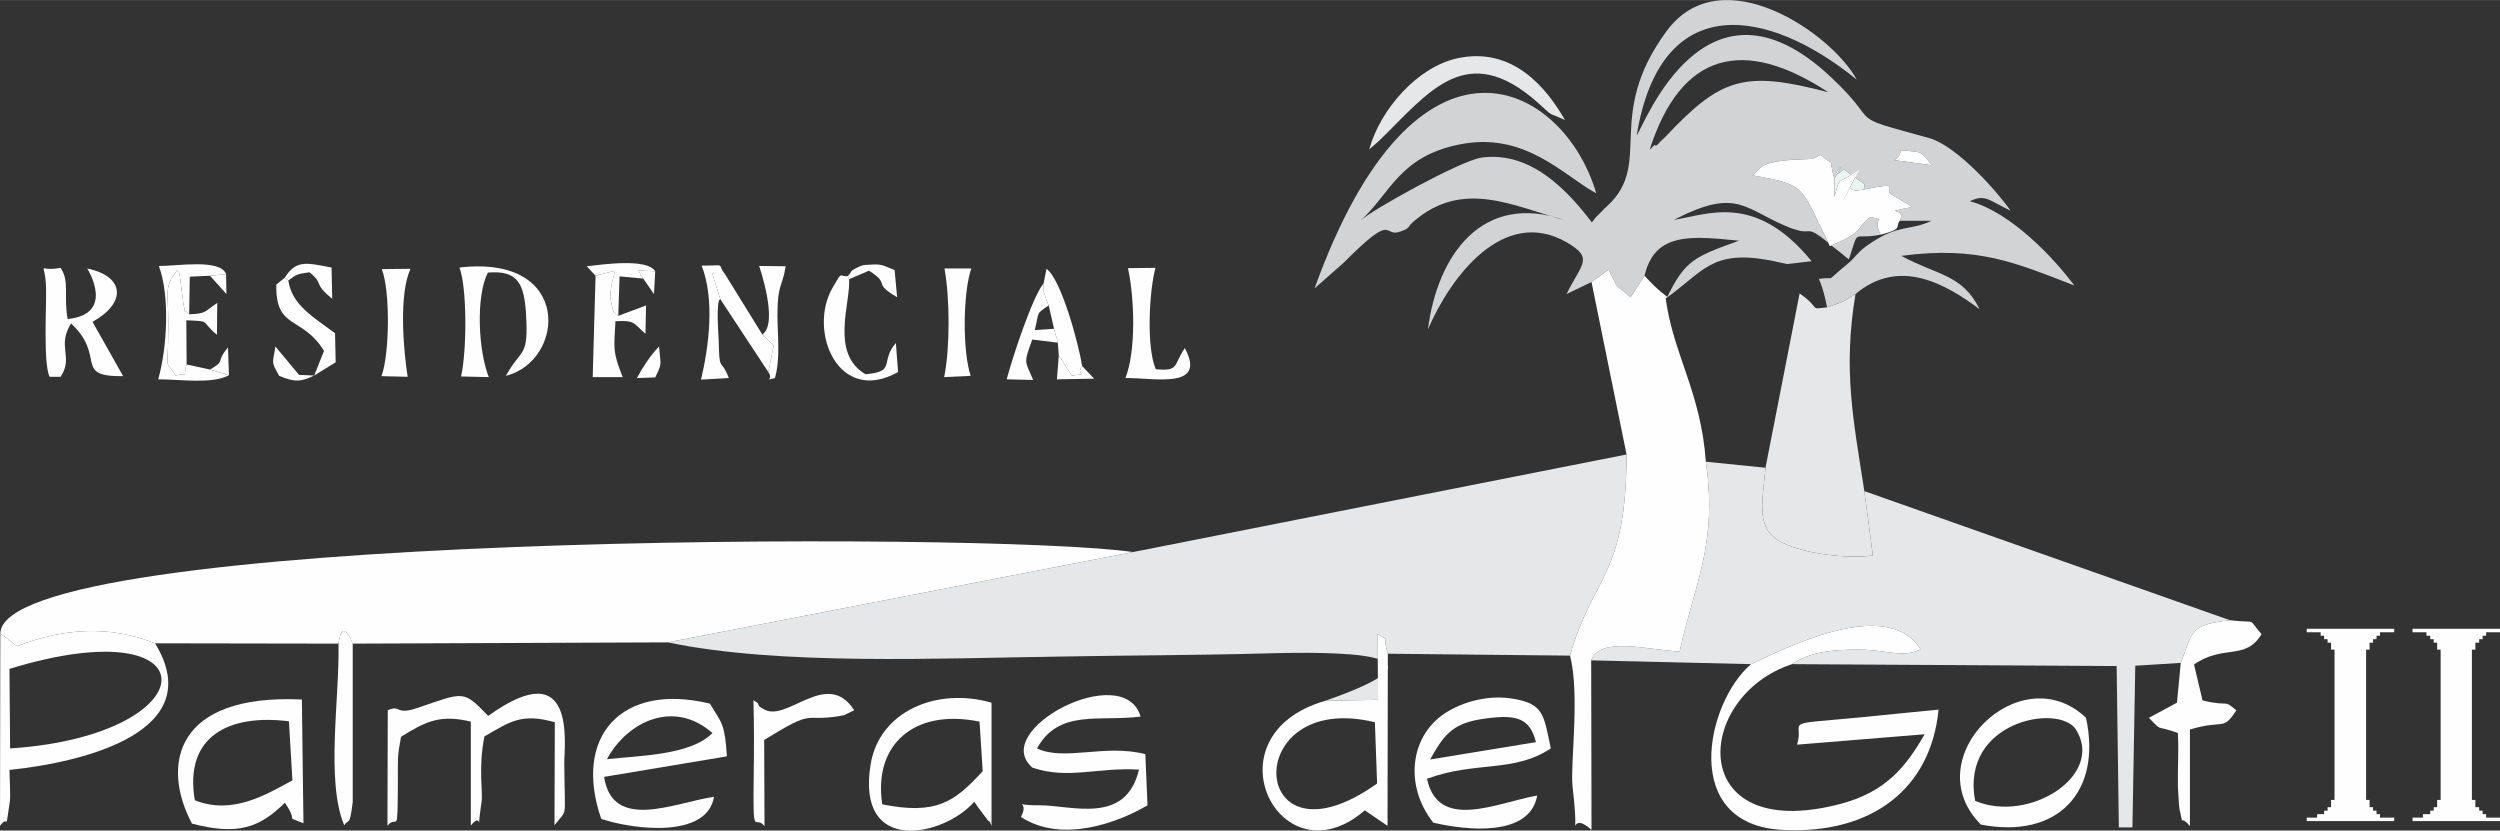 <?xml version="1.0" encoding="UTF-8"?>
<!DOCTYPE svg PUBLIC "-//W3C//DTD SVG 1.1//EN" "http://www.w3.org/Graphics/SVG/1.1/DTD/svg11.dtd">
<!-- Creator: CorelDRAW X7 -->
<svg xmlns="http://www.w3.org/2000/svg" xml:space="preserve" width="86.919mm" height="28.879mm" version="1.1" style="shape-rendering:geometricPrecision; text-rendering:geometricPrecision; image-rendering:optimizeQuality; fill-rule:evenodd; clip-rule:evenodd"
viewBox="0 0 7917 2630"
 xmlns:xlink="http://www.w3.org/1999/xlink">
 <rect x="0" y="0" width="7917" height="2630" fill="#333333" stroke="none"/>
 <defs>
  <style type="text/css">
   <![CDATA[
    .fil2 {fill:#FEFEFE}
    .fil0 {fill:#E6E7E8}
    .fil1 {fill:#D2D3D5}
    .fil3 {fill:#E9F6EF}
   ]]>
  </style>
 </defs>
 <g id="Capa_x0020_1">
  <path class="fil0" d="M3588 1748l-1473 286c351,74 864,50 1241,45 217,-4 435,-4 651,-10 214,-6 640,-7 190,150l167 -3 -1 -209c46,33 11,-6 32,63l577 6c72,-255 178,-248 179,-637l-1563 309z"/>
  <path class="fil1" d="M6000 507c42,-35 -14,-34 65,-27 24,2 36,21 52,43l-117 -16zm-776 -33c100,-311 298,-358 566,-182 -270,-71 -341,-44 -516,141 -4,4 -11,10 -15,14 -3,3 -14,18 -17,13 -2,-5 -11,9 -18,14zm-184 419l54 -39c39,74 9,34 70,87l44 -68c32,-141 154,-125 299,-111 -140,51 -170,61 -227,178l-5 5c119,-84 143,-155 329,-121 12,2 53,12 56,12l77 -9c-179,-219 -330,-147 -436,-131 207,-107 223,-30 375,28l25 7c33,7 24,-14 81,31 5,4 10,9 15,13l38 30c5,5 13,11 20,16 35,-103 7,-60 101,-78 -33,-61 28,-42 -33,-56 -50,38 -13,44 -128,92 -96,-195 -74,-193 -245,-224 31,-22 13,-40 124,-49l64 -3c5,-1 21,-10 28,-13 54,49 19,-10 43,75 57,-90 -37,27 30,-29l66 47 -3 17c127,-26 64,-2 85,14l69 41c-112,24 -14,-3 -40,44l101 0c-71,33 -102,10 -192,70 -48,32 -40,38 -77,69 -75,61 -28,36 -88,45 15,35 19,58 26,90 52,-19 39,-10 90,-42 140,-118 288,-30 393,48 -55,-111 -132,-106 -248,-169 242,-32 362,22 548,94 -63,-85 -200,-232 -331,-267 49,-23 58,-4 129,30 -36,-53 -168,-205 -258,-230 -279,-77 -139,-33 -313,-195 -394,-368 -587,150 -613,187 76,-466 418,-404 697,-177 -79,-146 -429,-389 -602,-154 -199,270 -41,419 -188,554 -2,2 -7,7 -9,8 -2,2 -7,8 -9,10 -3,2 -8,8 -10,10 -3,2 -9,9 -11,11 -2,3 -6,9 -10,13 -74,-97 -191,-227 -350,-205 -66,10 -350,167 -383,200 95,-86 123,-204 315,-242 207,-41 327,98 432,155 -102,-349 -568,-599 -892,301l92 -81c166,-167 122,-78 180,-99 34,-12 19,-13 43,-33 156,-133 313,-48 480,-2 -265,-94 -407,113 -436,345 72,-168 240,-390 439,-276 89,51 46,69 0,164l79 -38z"/>
  <path class="fil2" d="M1 2006l53 40c148,-57 291,-67 437,-9l581 1c12,-89 44,-2 45,0l998 -4 1473 -286c-454,-66 -3582,-62 -3587,258z"/>
  <path class="fil0" d="M5039 2091l506 12c90,-40 428,-221 537,-47 -55,29 -111,1 -195,1 -82,0 -153,6 -212,46l1028 6 7 511 43 0 9 -512 144 -9c40,-100 25,-120 156,-135l-1158 -409 27 204c-82,11 -213,-5 -285,-40 -88,-42 -65,-125 -55,-238l-189 -19c38,260 -35,384 -83,601 -103,-5 -251,-49 -280,28z"/>
  <path class="fil2" d="M5040 893l111 546c-1,389 -107,382 -179,637 32,123 0,348 8,415 26,224 -23,61 60,137l-1 -537c29,-77 177,-33 280,-28 48,-217 121,-341 83,-601 -15,-219 -104,-342 -127,-517l5 -5c-31,-23 -51,-44 -72,-67l-44 68c-61,-53 -31,-13 -70,-87l-54 39z"/>
  <path class="fil0" d="M5591 1481c-10,113 -33,196 55,238 72,35 203,51 285,40l-27 -204c-35,-227 -68,-384 -28,-624 -51,32 -38,23 -90,42 -60,7 -16,6 -87,-44l-108 552z"/>
  <path class="fil2" d="M5545 2103c-143,123 -226,510 102,525 281,14 468,-131 492,-381 -85,8 -168,17 -252,25 -257,24 -171,6 -196,86l404 -33c-59,102 -122,184 -272,222 -484,124 -461,-341 -148,-444 59,-40 130,-46 212,-46 84,0 140,28 195,-1 -109,-174 -447,7 -537,47z"/>
  <path class="fil2" d="M32 2370l-2 -252c648,-199 635,210 2,252zm459 -333c-146,-58 -289,-48 -437,9l-53 -40 -1 609c31,-42 14,33 31,-76 3,-13 -1,-83 -1,-101 239,-25 632,-122 461,-401z"/>
  <path class="fil2" d="M4529 2405c40,-72 67,-112 157,-127 112,-18 158,-8 178,72l-335 55zm-10 61c155,-57 274,-18 392,-96 -22,-105 -22,-141 -117,-157 -72,-13 -149,5 -206,38 -124,71 -143,236 -49,354 106,25 306,46 329,-86 -128,23 -313,114 -349,-53z"/>
  <path class="fil2" d="M1922 2404c65,-120 212,-190 334,-83 -67,71 -237,72 -334,83zm380 -9c-7,-104 -15,-103 -54,-167 -281,-68 -434,105 -344,365 104,35 336,62 357,-70 -126,19 -321,111 -348,-63l389 -65z"/>
  <path class="fil2" d="M3284 2370c69,-126 198,-84 328,-101 -53,-181 -482,44 -342,162 113,38 206,-2 337,6 -42,176 -212,113 -314,113 -104,1 -28,-22 -60,37 129,84 306,19 401,-37l-7 -162c-129,-33 -255,23 -343,-18z"/>
  <path class="fil2" d="M4354 2287l7 194c-409,291 -439,-299 -7,-194zm-157 -68c-381,110 -143,579 125,347l72 49 1 -545c-21,-69 14,-30 -32,-63l1 209 -167 3z"/>
  <path class="fil2" d="M617 2534c-35,-203 109,-274 298,-250l11 187c-81,44 -190,111 -309,63zm339 -319c-403,-19 -446,209 -348,393 145,38 214,13 294,-66 48,68 -7,38 59,65l-5 -392z"/>
  <path class="fil2" d="M1270 2333c76,-47 122,-72 221,-48l0 329c43,-53 15,53 34,-75 5,-30 -11,-106 9,-207 84,-49 119,-74 223,-45l-1 326c43,-56 32,-10 31,-195 -1,-56 42,-355 -241,-151 -80,-83 -75,-76 -225,-25 -71,24 -50,-12 -93,7l-1 366c32,-41 32,49 33,-149 0,-64 -2,-70 10,-133z"/>
  <path class="fil2" d="M2794 2547c-29,-186 98,-305 308,-262l10 157c-90,98 -147,139 -318,105zm346 -322c-175,-50 -356,28 -383,196 -47,290 233,227 328,118 4,4 8,11 10,14l35 47c2,-5 9,10 10,16l0 -391z"/>
  <path class="fil2" d="M6255 2536c-48,-252 265,-310 319,-226 92,145 -148,298 -319,226zm18 75c242,47 384,-102 333,-338 -207,-198 -542,128 -333,338z"/>
  <path class="fil2" d="M5956 743c72,-19 45,-23 60,-44 26,-47 -72,-20 40,-44l-69 -41c-21,-16 42,-40 -85,-14 -69,15 -23,-39 -65,35l50 -97c-68,49 -58,11 -78,86l0 -59c-24,-85 11,-26 -43,-75 -7,3 -23,12 -28,13l-64 3c-111,9 -93,27 -124,49 171,31 149,29 245,224 115,-48 78,-54 128,-92 61,14 0,-5 33,56z"/>
  <path class="fil2" d="M6906 2099l-12 126 -89 48c47,47 13,20 92,48 3,60 -1,113 0,170 1,10 3,63 5,71 16,68 -4,10 33,54l0 -306c109,-33 103,7 147,-61 -43,-36 -18,-10 -107,-31l-27 -114c95,-65 162,-11 214,-96 -49,-55 -7,-33 -100,-44 -131,15 -116,35 -156,135z"/>
  <path class="fil0" d="M4336 473l32 -28c156,-152 275,-321 501,-121 57,51 23,26 87,56 -57,-100 -164,-233 -339,-196 -128,27 -246,162 -281,289z"/>
  <path class="fil2" d="M2420 2343c164,-101 119,-57 235,-75 5,-1 14,-3 19,-4l31 -15c-87,-136 -216,45 -289,-5 -2,-2 -12,-5 -14,-12 -2,-9 -11,-10 -16,-15 2,75 2,150 1,225 -3,229 2,133 34,174l-1 -273z"/>
  <path class="fil2" d="M1117 2038c-1,-2 -33,-89 -45,0 4,169 -41,435 18,575 16,-23 17,6 27,-73l0 -502z"/>
  <path class="fil2" d="M6000 507l117 16c-16,-22 -28,-41 -52,-43 -79,-7 -23,-8 -65,27z"/>
  <path class="fil3" d="M5809 565l0 59c20,-75 10,-37 78,-86l-50 97c42,-74 -4,-20 65,-35l3 -17 -66 -47c-67,56 27,-61 -30,29z"/>
  <path class="fil2" d="M276 850c3,4 90,145 -62,160 -13,-78 7,-118 -22,-162 -80,15 -48,-32 -46,67 1,58 -9,237 11,278l35 0c42,-64 -13,-95 33,-169 113,105 5,169 165,167l-97 -172c108,-60 103,-144 -17,-169z"/>
  <path class="fil2" d="M1455 847c24,62 24,263 5,345l88 2c-33,-82 -42,-255 -3,-331 96,-8 115,36 121,133 8,138 -14,104 -64,194 188,-47 213,-385 -147,-343z"/>
  <path class="fil2" d="M3660 1169c-30,-71 -21,-245 -1,-321l-87 1c21,95 26,262 -8,348 92,-1 259,37 188,-95 -37,55 -17,74 -92,67z"/>
  <path class="fil2" d="M1958 1000c-18,-20 -12,2 -21,-36 -10,-40 3,-75 11,-107l-62 16 -9 321 95 0c-32,-80 -28,-90 -23,-177 61,-3 55,4 95,40l2 -90 -88 33z"/>
  <path class="fil2" d="M2689 884l-4 -10c-29,4 -15,-21 -49,38 -78,137 19,372 208,266l-7 -92c-52,61 3,90 -96,99 -113,-66 -47,-225 -52,-301z"/>
  <path class="fil2" d="M3074 1190c-26,-76 -25,-263 2,-340l-85 0c17,94 18,250 -1,344l84 -4z"/>
  <path class="fil2" d="M591 1154l-1 -140c81,4 41,-1 97,46l1 -101c-42,28 -33,34 -89,36 -22,-23 -9,7 -18,-32l-12 -93c-1,-9 -5,-10 -8,-14 -44,53 -27,73 -28,173 0,164 -14,101 23,160 48,-12 20,13 35,-35z"/>
  <path class="fil2" d="M1209 852c27,68 25,270 -1,339l83 2c-14,-87 -28,-263 9,-342l-91 1z"/>
  <path class="fil2" d="M725 1188l-60 -18 -74 -16c-15,48 13,23 -35,35 -37,-59 -23,4 -23,-160 1,-100 -16,-120 28,-173 3,4 7,5 8,14l12 93c9,39 -4,9 18,32l2 -119 64 -3 51 -5c-18,-50 -158,-25 -213,-26 35,94 27,256 -2,359 70,0 171,16 224,-13z"/>
  <path class="fil2" d="M3305 897c0,41 -6,2 1,29 2,7 10,31 15,41l17 74 12 44 3 41 41 63c61,-7 10,2 33,-30 -11,-68 -65,-273 -113,-308l-9 46z"/>
  <path class="fil2" d="M995 1189l68 -42 -2 -92c-68,-51 -136,-88 -148,-167l-11 -9 -27 22c-3,145 83,98 151,210l-31 78z"/>
  <polygon class="fil2" points="2281,947 2433,1178 2450,1094 2414,1059 2296,868 2256,867 "/>
  <path class="fil2" d="M3350 1085l-12 -44 -61 4c15,-61 2,-49 44,-78 -5,-10 -13,-34 -15,-41 -7,-27 -1,12 -1,-29 -36,43 -100,239 -117,304l84 2c-27,-63 -31,-50 -3,-128l81 10z"/>
  <path class="fil2" d="M2281 947l-25 -80 40 1c-29,-36 10,-27 -74,-27 42,108 23,255 -2,361l88 -5c-26,-68 -30,-13 -32,-119 -1,-18 -9,-128 5,-131z"/>
  <path class="fil2" d="M2414 1059l36 35 -17 84c19,25 -18,28 21,19 18,-63 8,-134 8,-201 0,-98 16,-87 26,-153l-84 -1c0,0 63,182 10,217z"/>
  <path class="fil2" d="M1886 873l62 -16c-8,32 -21,67 -11,107 9,38 3,16 21,36l4 -125 75 7 -16 -26 54 3c-25,-42 -165,-22 -217,-16l28 30z"/>
  <path class="fil2" d="M902 879l11 9c27,-19 24,-20 67,-26 49,40 8,31 72,84l-2 -99c-73,-13 -111,-28 -148,32z"/>
  <path class="fil2" d="M2685 874l4 10 63 -27c72,46 7,36 89,84l-8 -86c-36,-14 -39,-20 -79,-17 -22,1 -22,1 -39,9 -27,13 -15,12 -30,27z"/>
  <path class="fil2" d="M995 1189l-48 -2 -75 -90c-8,57 -15,44 12,93 48,20 68,20 111,-1z"/>
  <path class="fil2" d="M2087 1097c-28,29 -53,68 -70,100l58 -2c23,-47 17,-37 12,-98z"/>
  <path class="fil2" d="M3427 1159c-23,32 28,23 -33,30l-41 -63 -6 75 118 -2 -38 -40z"/>
  <path class="fil2" d="M665 1170l60 18 -3 -88c-42,50 -5,40 -57,70z"/>
  <polygon class="fil2" points="2037,882 2071,931 2075,859 2021,856 "/>
  <polygon class="fil2" points="716,868 665,873 717,931 "/>
  <polygon class="fil2" points="7305,2002 7349,2002 7349,2013 7360,2013 7360,2024 7371,2024 7371,2035 7382,2035 7382,2057 7393,2057 7393,2533 7382,2533 7382,2556 7371,2556 7371,2567 7360,2567 7360,2578 7338,2578 7338,2589 7305,2589 7305,2600 7582,2600 7582,2589 7537,2589 7537,2578 7526,2578 7526,2567 7515,2567 7515,2556 7504,2556 7504,2533 7493,2533 7493,2057 7504,2057 7504,2035 7515,2035 7515,2024 7526,2024 7526,2013 7537,2013 7537,2002 7582,2002 7582,1991 7305,1991 "/>
  <polygon class="fil2" points="7640,2002 7684,2002 7684,2013 7696,2013 7696,2024 7707,2024 7707,2035 7718,2035 7718,2057 7729,2057 7729,2533 7718,2533 7718,2556 7707,2556 7707,2567 7696,2567 7696,2578 7673,2578 7673,2589 7640,2589 7640,2600 7917,2600 7917,2589 7873,2589 7873,2578 7862,2578 7862,2567 7851,2567 7851,2556 7839,2556 7839,2533 7828,2533 7828,2057 7839,2057 7839,2035 7851,2035 7851,2024 7862,2024 7862,2013 7873,2013 7873,2002 7917,2002 7917,1991 7640,1991 "/>
 </g>
</svg>
